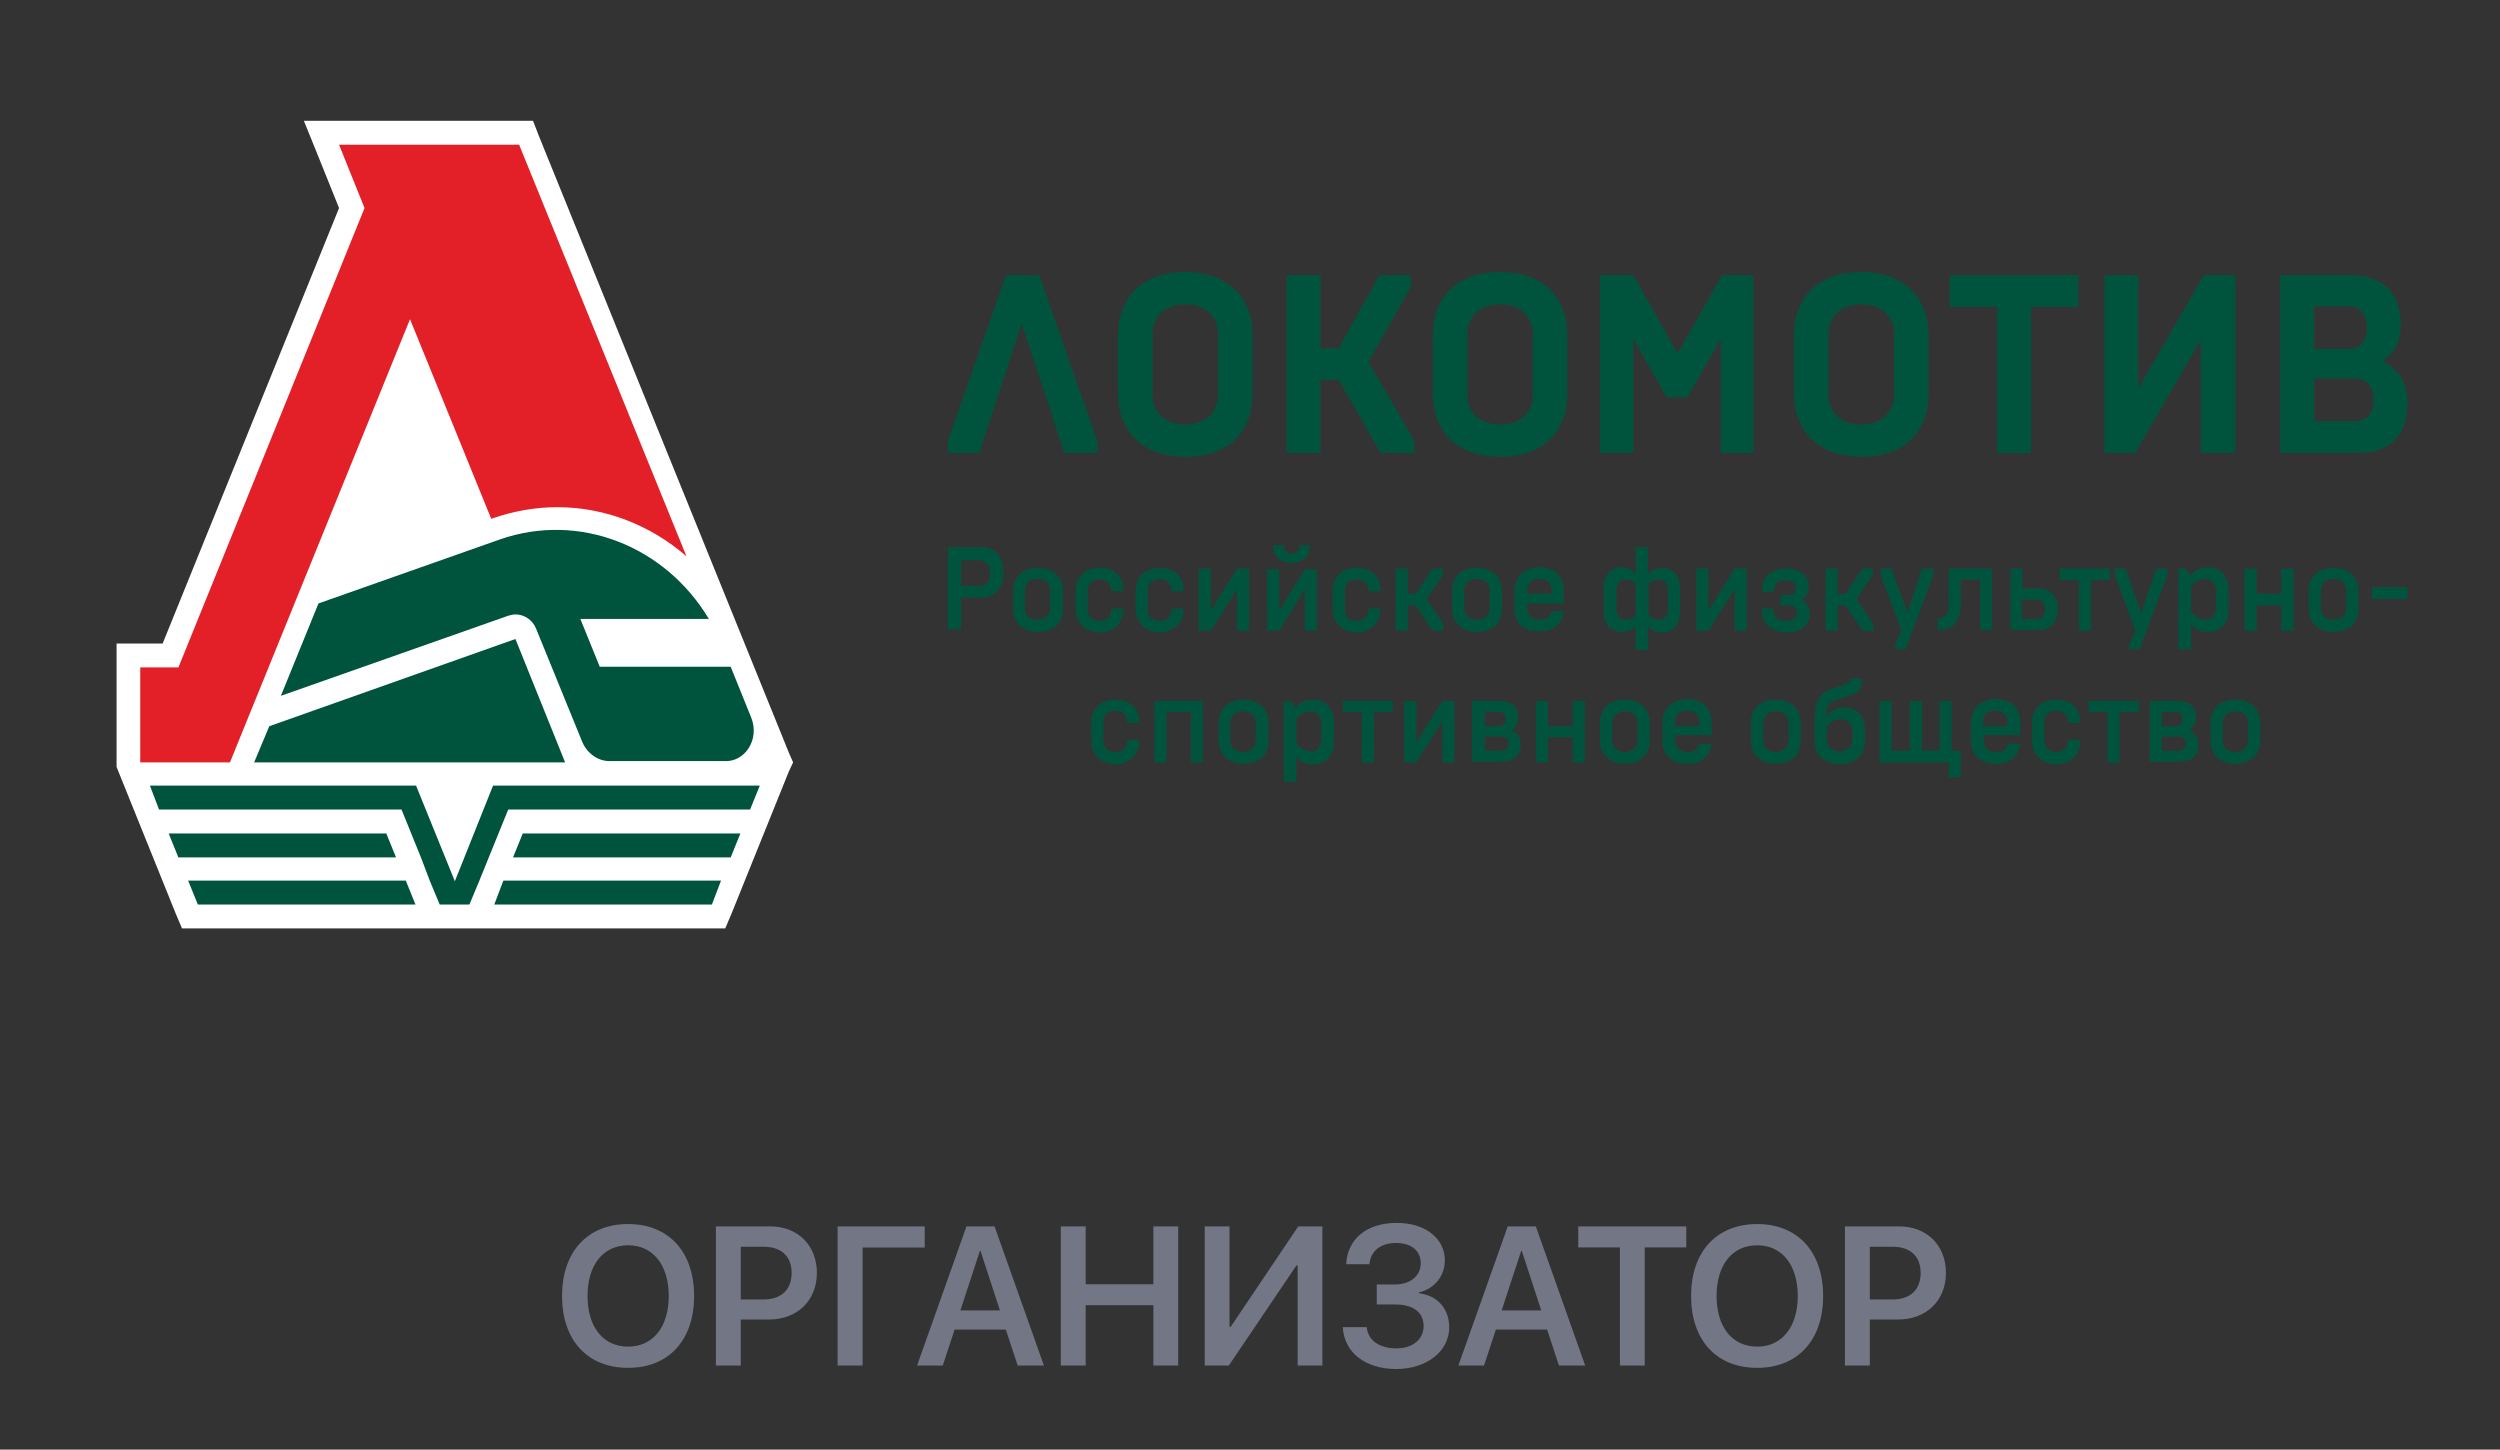 <?xml version="1.0" encoding="UTF-8"?> <svg xmlns="http://www.w3.org/2000/svg" width="119" height="69" viewBox="0 0 119 69" fill="none"><rect x="0" y="0" width="119" height="69" fill="#333333" stroke="none"/><g clip-path="url(#clip0_16491_9968)"><path d="M37.55 35.828L25.633 6.427L25.373 5.751H24.651H16.081H14.465L15.1 7.319L16.139 9.902L7.742 30.631H6.616H5.549V31.769V36.289V36.505L5.635 36.72L8.377 43.517L8.665 44.193H9.358H33.828H34.52L34.809 43.517L37.55 36.72L37.752 36.289L37.55 35.828Z" fill="white"></path><path d="M24.711 6.889H22.864H18.593H16.14L17.352 9.903L8.493 31.769H6.676V36.29H10.946L19.517 15.193L23.383 24.696L23.47 24.665C24.451 24.327 25.49 24.142 26.529 24.142C28.808 24.142 30.973 25.003 32.675 26.479L24.711 6.889Z" fill="#E31F27"></path><path d="M12.097 36.29H26.9L24.534 30.416L12.818 34.568L12.097 36.29Z" fill="#00543D"></path><path d="M35.762 34.168L34.781 31.738H28.548L27.625 29.462H33.742C31.665 25.987 27.567 24.357 23.787 25.68L15.159 28.724L13.37 33.122L24.191 29.309C24.306 29.278 24.422 29.247 24.537 29.247C24.941 29.247 25.345 29.493 25.518 29.924L27.712 35.306C27.942 35.859 28.462 36.228 29.01 36.228H34.464C35.474 36.29 36.166 35.183 35.762 34.168Z" fill="#00543D"></path><path d="M18.388 39.673H8.029L8.49 40.811H18.85L18.388 39.673Z" fill="#00543D"></path><path d="M8.956 41.918L9.418 43.056H19.777L19.316 41.918H8.956Z" fill="#00543D"></path><path d="M24.652 37.396H24.162H23.469L21.651 41.948L19.805 37.396H19.401H18.65H7.137L7.57 38.534H19.112L19.574 39.672L20.035 40.81L20.468 41.948L20.93 43.055H22.344L22.806 41.948L23.267 40.81L23.729 39.672L24.191 38.534H35.705L36.166 37.396H24.652Z" fill="#00543D"></path><path d="M24.421 40.811H34.781L35.242 39.673H24.883L24.421 40.811Z" fill="#00543D"></path><path d="M23.527 43.056H33.887L34.32 41.918H23.96L23.527 43.056Z" fill="#00543D"></path><path d="M49.469 13.101H47.882L45.112 21.005V21.559H46.612L48.632 15.408L50.017 19.59L50.652 21.559H52.239V21.005L49.469 13.101Z" fill="#00543D"></path><path d="M53.218 15.992C53.218 14.086 54.43 12.948 56.421 12.948C58.383 12.948 59.624 14.086 59.624 15.992V18.699C59.624 20.636 58.412 21.743 56.421 21.743C54.459 21.743 53.218 20.605 53.218 18.699V15.992ZM57.979 15.9C57.979 15.101 57.431 14.486 56.421 14.486C55.411 14.486 54.863 15.101 54.863 15.9V18.791C54.863 19.591 55.411 20.206 56.421 20.206C57.431 20.206 57.979 19.591 57.979 18.791V15.9Z" fill="#00543D"></path><path d="M61.242 21.559V13.101H62.858V16.576H63.724L65.657 13.101H67.158V13.655L65.138 17.222L67.331 21.005V21.559H65.715L63.724 18.083H62.858V21.559H61.242Z" fill="#00543D"></path><path d="M68.198 15.992C68.198 14.086 69.41 12.948 71.401 12.948C73.393 12.948 74.605 14.086 74.605 15.992V18.699C74.605 20.636 73.393 21.743 71.401 21.743C69.41 21.743 68.198 20.605 68.198 18.699V15.992ZM72.96 15.9C72.96 15.101 72.412 14.486 71.401 14.486C70.392 14.486 69.843 15.101 69.843 15.9V18.791C69.843 19.591 70.392 20.206 71.401 20.206C72.412 20.206 72.96 19.591 72.96 18.791V15.9Z" fill="#00543D"></path><path d="M80.316 18.914H79.335L77.748 16.146V21.559H76.161V13.101H77.748L79.854 16.823L81.961 13.101H83.461V21.559H81.903V16.146L80.316 18.914Z" fill="#00543D"></path><path d="M85.394 15.992C85.394 14.086 86.606 12.948 88.597 12.948C90.559 12.948 91.8 14.086 91.8 15.992V18.699C91.8 20.636 90.588 21.743 88.597 21.743C86.635 21.743 85.394 20.605 85.394 18.699V15.992ZM90.155 15.9C90.155 15.101 89.607 14.486 88.597 14.486C87.587 14.486 87.039 15.101 87.039 15.9V18.791C87.039 19.591 87.587 20.206 88.597 20.206C89.607 20.206 90.155 19.591 90.155 18.791V15.9Z" fill="#00543D"></path><path d="M95.062 21.559V14.608H92.811V13.101H98.929V14.608H96.678V21.559H95.062Z" fill="#00543D"></path><path d="M100.168 21.559V13.101H101.784V18.483L104.9 13.101H106.401V21.559H104.756V16.177L101.64 21.559H100.168Z" fill="#00543D"></path><path d="M108.536 21.559V13.101H111.912C113.384 13.101 114.278 13.932 114.278 15.439C114.278 16.238 113.99 16.823 113.384 17.192C114.192 17.561 114.596 18.237 114.596 19.191C114.596 20.759 113.73 21.559 112.23 21.559H108.536V21.559ZM110.152 16.607H111.826C112.287 16.607 112.662 16.269 112.662 15.592C112.662 14.916 112.287 14.578 111.826 14.578H110.152V16.607ZM110.152 20.052H112.143C112.605 20.052 112.98 19.713 112.98 19.037C112.98 18.36 112.605 18.022 112.143 18.022H110.152V20.052Z" fill="#00543D"></path><path d="M45.112 30.017V26.049H46.727C47.391 26.049 47.766 26.511 47.766 27.249C47.766 27.987 47.362 28.448 46.727 28.448H45.746V29.955H45.112V30.017ZM45.746 27.895H46.612C46.901 27.895 47.132 27.679 47.132 27.28C47.132 26.88 46.901 26.665 46.612 26.665H45.746V27.895Z" fill="#00543D"></path><path d="M48.229 28.109C48.229 27.463 48.662 27.033 49.412 27.033C50.163 27.033 50.596 27.494 50.596 28.109V29.001C50.596 29.647 50.163 30.077 49.412 30.077C48.662 30.077 48.229 29.616 48.229 29.001V28.109ZM49.989 28.109C49.989 27.801 49.788 27.555 49.383 27.555C49.008 27.555 48.778 27.771 48.778 28.109V28.939C48.778 29.247 48.98 29.493 49.383 29.493C49.759 29.493 49.989 29.278 49.989 28.939V28.109Z" fill="#00543D"></path><path d="M51.197 29.001V28.109C51.197 27.432 51.658 27.033 52.351 27.033C53.044 27.033 53.476 27.432 53.476 28.109V28.14H52.899V28.109C52.899 27.801 52.697 27.586 52.351 27.586C51.976 27.586 51.774 27.771 51.774 28.109V29.032C51.774 29.339 51.976 29.554 52.351 29.554C52.697 29.554 52.899 29.339 52.899 29.032V28.97H53.476V29.001C53.476 29.339 53.361 29.585 53.159 29.8C52.957 29.985 52.668 30.108 52.351 30.108C51.63 30.077 51.197 29.647 51.197 29.001Z" fill="#00543D"></path><path d="M54.056 29.001V28.109C54.056 27.432 54.518 27.033 55.211 27.033C55.903 27.033 56.336 27.432 56.336 28.109V28.14H55.759V28.109C55.759 27.801 55.557 27.586 55.211 27.586C54.836 27.586 54.633 27.771 54.633 28.109V29.032C54.633 29.339 54.836 29.554 55.211 29.554C55.557 29.554 55.759 29.339 55.759 29.032V28.97H56.336V29.001C56.336 29.339 56.221 29.585 56.019 29.8C55.817 29.985 55.528 30.108 55.211 30.108C54.518 30.077 54.056 29.647 54.056 29.001Z" fill="#00543D"></path><path d="M57.058 30.016V27.064H57.636V29.063L58.876 27.064H59.453V30.016H58.876V28.048L57.636 30.016H57.058Z" fill="#00543D"></path><path d="M60.318 30.016V27.094H60.895V29.062L62.107 27.094H62.684V30.016H62.107V28.047L60.895 30.016H60.318ZM60.636 25.956H61.126V26.018C61.126 26.233 61.242 26.356 61.472 26.356C61.703 26.356 61.847 26.264 61.847 26.018V25.956H62.338V26.018C62.338 26.51 61.992 26.787 61.472 26.787C60.953 26.787 60.607 26.479 60.607 26.018V25.956H60.636Z" fill="#00543D"></path><path d="M63.434 29.001V28.109C63.434 27.432 63.895 27.033 64.588 27.033C65.281 27.033 65.713 27.432 65.713 28.109V28.14H65.136V28.109C65.136 27.801 64.934 27.586 64.588 27.586C64.213 27.586 64.011 27.771 64.011 28.109V29.032C64.011 29.339 64.213 29.554 64.588 29.554C64.934 29.554 65.136 29.339 65.136 29.032V28.97H65.713V29.001C65.713 29.339 65.598 29.585 65.396 29.8C65.194 29.985 64.906 30.108 64.588 30.108C63.895 30.077 63.434 29.647 63.434 29.001Z" fill="#00543D"></path><path d="M66.434 30.016V27.064H67.011V28.263H67.386L68.194 27.064H68.685V27.371L67.906 28.509L68.713 29.708V30.016H68.194L67.386 28.817H67.011V30.016H66.434Z" fill="#00543D"></path><path d="M69.121 28.109C69.121 27.463 69.554 27.033 70.304 27.033C71.054 27.033 71.487 27.494 71.487 28.109V29.001C71.487 29.647 71.054 30.077 70.304 30.077C69.554 30.077 69.121 29.616 69.121 29.001V28.109ZM70.91 28.109C70.91 27.801 70.708 27.555 70.304 27.555C69.929 27.555 69.698 27.771 69.698 28.109V28.939C69.698 29.247 69.9 29.493 70.304 29.493C70.679 29.493 70.91 29.278 70.91 28.939V28.109Z" fill="#00543D"></path><path d="M72.094 29.001V28.109C72.094 27.771 72.21 27.525 72.412 27.31C72.642 27.125 72.931 27.002 73.277 27.002C73.97 27.002 74.432 27.402 74.432 28.079V28.724H72.7V28.971C72.7 29.278 72.902 29.493 73.306 29.493C73.624 29.493 73.797 29.37 73.855 29.093H74.432C74.374 29.678 73.97 30.047 73.306 30.047C72.556 30.078 72.094 29.678 72.094 29.001ZM72.7 28.263H73.855V28.079C73.855 27.771 73.653 27.556 73.277 27.556C72.902 27.556 72.7 27.74 72.7 28.079V28.263Z" fill="#00543D"></path><path d="M77.863 30.909V29.771C77.689 29.986 77.459 30.078 77.17 30.078C76.68 30.078 76.333 29.709 76.333 29.094V27.987C76.333 27.372 76.68 27.003 77.17 27.003C77.459 27.003 77.689 27.095 77.863 27.31V26.049H78.44V27.341C78.613 27.126 78.844 27.034 79.132 27.034C79.623 27.034 79.969 27.403 79.969 28.018V29.125C79.969 29.74 79.623 30.109 79.132 30.109C78.844 30.109 78.613 30.017 78.44 29.801V30.939H77.863V30.909ZM77.863 29.279V27.802C77.718 27.649 77.545 27.587 77.372 27.587C77.112 27.587 76.939 27.802 76.939 28.079V29.002C76.939 29.309 77.112 29.494 77.372 29.494C77.545 29.525 77.718 29.432 77.863 29.279ZM79.392 29.002V28.079C79.392 27.772 79.219 27.587 78.959 27.587C78.786 27.587 78.613 27.649 78.469 27.802V29.279C78.613 29.432 78.786 29.494 78.959 29.494C79.219 29.525 79.392 29.309 79.392 29.002Z" fill="#00543D"></path><path d="M80.747 30.016V27.064H81.324V29.063L82.565 27.064H83.142V30.016H82.565V28.048L81.324 30.016H80.747Z" fill="#00543D"></path><path d="M83.838 29.001V28.97H84.415V29.032C84.415 29.339 84.646 29.555 85.021 29.555C85.338 29.555 85.54 29.401 85.54 29.186C85.54 28.97 85.396 28.817 85.165 28.817H84.761V28.325H85.165C85.367 28.325 85.483 28.171 85.483 27.986C85.483 27.771 85.31 27.617 84.992 27.617C84.617 27.617 84.444 27.802 84.444 28.14V28.171H83.867V28.14C83.867 27.463 84.3 27.064 85.021 27.064C85.685 27.064 86.089 27.402 86.089 27.925C86.089 28.201 85.973 28.417 85.742 28.54C86.002 28.663 86.146 28.878 86.146 29.186C86.146 29.77 85.742 30.108 85.021 30.108C84.3 30.077 83.838 29.647 83.838 29.001Z" fill="#00543D"></path><path d="M86.895 30.016V27.064H87.472V28.263H87.847L88.655 27.064H89.146V27.371L88.366 28.509L89.174 29.708V30.016H88.655L87.847 28.817H87.472V30.016H86.895Z" fill="#00543D"></path><path d="M90.213 30.908V30.692L90.502 30.016L89.521 27.371V27.064H90.04L90.791 29.155L91.483 27.064H92.031V27.371L90.704 30.908H90.213Z" fill="#00543D"></path><path d="M92.232 30.016V29.432H92.29C92.636 29.432 92.752 29.186 92.752 28.694V27.064H94.829V29.985H94.252V27.586H93.329V28.694C93.329 29.555 92.954 29.985 92.377 29.985H92.232V30.016Z" fill="#00543D"></path><path d="M96.273 28.017H97.023C97.629 28.017 97.946 28.386 97.946 29.001C97.946 29.616 97.629 29.985 97.023 29.985H95.696V27.064H96.273V28.017ZM96.273 29.462H96.965C97.167 29.462 97.34 29.309 97.34 29.001C97.34 28.724 97.167 28.54 96.965 28.54H96.244V29.462H96.273Z" fill="#00543D"></path><path d="M98.957 30.016V27.617H98.033V27.064H100.428V27.617H99.534V30.016H98.957Z" fill="#00543D"></path><path d="M101.352 30.908V30.692L101.641 30.016L100.659 27.371V27.064H101.179L101.929 29.155L102.622 27.064H103.17V27.371L101.843 30.908H101.352Z" fill="#00543D"></path><path d="M103.688 30.908V27.064H104.034L104.265 27.402C104.467 27.125 104.755 27.002 105.102 27.002C105.39 27.002 105.621 27.095 105.794 27.279C105.967 27.463 106.083 27.74 106.083 28.079V29.001C106.083 29.709 105.679 30.078 105.073 30.078C104.727 30.078 104.467 29.955 104.294 29.709V30.908H103.688ZM105.477 28.94V28.109C105.477 27.771 105.246 27.556 104.957 27.556C104.727 27.556 104.496 27.679 104.294 27.925V29.124C104.525 29.37 104.755 29.493 104.957 29.493C105.246 29.524 105.477 29.278 105.477 28.94Z" fill="#00543D"></path><path d="M106.834 30.016V27.064H107.411V28.263H108.594V27.064H109.171V30.016H108.594V28.817H107.411V30.016H106.834Z" fill="#00543D"></path><path d="M109.895 28.109C109.895 27.463 110.327 27.033 111.078 27.033C111.828 27.033 112.261 27.494 112.261 28.109V29.001C112.261 29.647 111.828 30.077 111.078 30.077C110.327 30.077 109.895 29.616 109.895 29.001V28.109ZM111.684 28.109C111.684 27.801 111.482 27.555 111.078 27.555C110.703 27.555 110.472 27.771 110.472 28.109V28.939C110.472 29.247 110.674 29.493 111.078 29.493C111.453 29.493 111.684 29.278 111.684 28.939V28.109Z" fill="#00543D"></path><path d="M114.599 27.955H112.896V28.509H114.599V27.955Z" fill="#00543D"></path><path d="M51.948 35.274V34.383C51.948 33.706 52.41 33.306 53.102 33.306C53.795 33.306 54.228 33.706 54.228 34.383V34.413H53.651V34.352C53.651 34.044 53.449 33.829 53.102 33.829C52.727 33.829 52.525 34.013 52.525 34.352V35.274C52.525 35.582 52.727 35.797 53.102 35.797C53.449 35.797 53.651 35.582 53.651 35.274V35.213H54.228V35.274C54.228 35.613 54.112 35.859 53.91 36.074C53.709 36.258 53.42 36.382 53.102 36.382C52.41 36.351 51.948 35.951 51.948 35.274Z" fill="#00543D"></path><path d="M54.95 36.29V33.368H57.259V36.29H56.682V33.891H55.527V36.29H54.95Z" fill="#00543D"></path><path d="M58.013 34.383C58.013 33.737 58.446 33.306 59.196 33.306C59.946 33.306 60.379 33.767 60.379 34.383V35.274C60.379 35.92 59.946 36.351 59.196 36.351C58.446 36.351 58.013 35.889 58.013 35.274V34.383ZM59.773 34.413C59.773 34.106 59.571 33.86 59.167 33.86C58.792 33.86 58.561 34.106 58.561 34.413V35.244C58.561 35.551 58.763 35.797 59.167 35.797C59.542 35.797 59.773 35.551 59.773 35.244V34.413Z" fill="#00543D"></path><path d="M61.098 37.181V33.368H61.444L61.675 33.706C61.877 33.429 62.166 33.306 62.512 33.306C62.801 33.306 63.032 33.398 63.205 33.583C63.378 33.767 63.493 34.044 63.493 34.383V35.305C63.493 36.013 63.089 36.382 62.483 36.382C62.137 36.382 61.877 36.258 61.704 36.013V37.212H61.098V37.181ZM62.887 35.244V34.413C62.887 34.075 62.656 33.86 62.368 33.86C62.137 33.86 61.906 33.983 61.704 34.229V35.397C61.935 35.643 62.166 35.766 62.368 35.766C62.656 35.797 62.887 35.582 62.887 35.244Z" fill="#00543D"></path><path d="M64.82 36.29V33.891H63.925V33.368H66.291V33.891H65.397V36.29H64.82Z" fill="#00543D"></path><path d="M66.838 36.29V33.368H67.415V35.336L68.656 33.368H69.233V36.29H68.656V34.321L67.415 36.29H66.838Z" fill="#00543D"></path><path d="M70.073 36.29V33.368H71.343C71.949 33.368 72.266 33.614 72.266 34.137C72.266 34.414 72.18 34.629 71.949 34.783C72.237 34.906 72.382 35.121 72.382 35.428C72.382 36.044 72.035 36.259 71.372 36.259H70.073V36.29ZM70.679 34.567H71.343C71.574 34.567 71.66 34.414 71.66 34.229C71.66 34.014 71.545 33.891 71.343 33.891H70.679V34.567ZM70.679 35.736H71.458C71.689 35.736 71.805 35.613 71.805 35.398C71.805 35.152 71.689 35.059 71.458 35.059H70.679V35.736Z" fill="#00543D"></path><path d="M73.104 36.29V33.368H73.681V34.567H74.864V33.368H75.441V36.29H74.864V35.09H73.681V36.29H73.104Z" fill="#00543D"></path><path d="M76.161 34.383C76.161 33.737 76.594 33.306 77.344 33.306C78.094 33.306 78.527 33.767 78.527 34.383V35.274C78.527 35.92 78.094 36.351 77.344 36.351C76.594 36.351 76.161 35.889 76.161 35.274V34.383ZM77.95 34.413C77.95 34.106 77.748 33.86 77.344 33.86C76.969 33.86 76.738 34.106 76.738 34.413V35.244C76.738 35.551 76.94 35.797 77.344 35.797C77.719 35.797 77.95 35.551 77.95 35.244V34.413Z" fill="#00543D"></path><path d="M79.132 35.275V34.383C79.132 34.045 79.248 33.799 79.45 33.584C79.68 33.399 79.969 33.276 80.315 33.276C81.008 33.276 81.469 33.676 81.469 34.353V34.998H79.738V35.275C79.738 35.583 79.94 35.798 80.344 35.798C80.662 35.798 80.835 35.675 80.892 35.398H81.469C81.412 35.983 81.008 36.352 80.344 36.352C79.594 36.352 79.132 35.952 79.132 35.275ZM79.738 34.568H80.892V34.353C80.892 34.045 80.69 33.83 80.315 33.83C79.94 33.83 79.738 34.014 79.738 34.353V34.568Z" fill="#00543D"></path><path d="M83.346 34.383C83.346 33.737 83.779 33.306 84.529 33.306C85.28 33.306 85.713 33.767 85.713 34.383V35.274C85.713 35.92 85.28 36.351 84.529 36.351C83.779 36.351 83.346 35.889 83.346 35.274V34.383ZM85.135 34.413C85.135 34.106 84.933 33.86 84.529 33.86C84.154 33.86 83.924 34.106 83.924 34.413V35.244C83.924 35.551 84.126 35.797 84.529 35.797C84.905 35.797 85.135 35.551 85.135 35.244V34.413Z" fill="#00543D"></path><path d="M86.377 35.275V34.229C86.377 33.429 86.608 32.968 87.185 32.784L87.848 32.568C87.993 32.538 88.05 32.445 88.05 32.322V32.291H88.627V32.322C88.627 32.568 88.57 32.753 88.483 32.876C88.368 32.968 88.195 33.06 87.964 33.153L87.444 33.306C87.069 33.399 86.925 33.614 86.925 34.044V34.137C87.127 33.829 87.415 33.675 87.762 33.675C88.368 33.675 88.772 34.044 88.772 34.752V35.275C88.772 35.613 88.656 35.859 88.454 36.074C88.252 36.259 87.964 36.382 87.589 36.382C86.838 36.351 86.377 35.951 86.377 35.275ZM88.166 34.783C88.166 34.444 87.935 34.229 87.589 34.229C87.358 34.229 87.156 34.352 86.954 34.567V35.213C86.954 35.521 87.156 35.767 87.56 35.767C87.935 35.767 88.166 35.521 88.166 35.213V34.783V34.783Z" fill="#00543D"></path><path d="M92.754 36.997V36.29H89.464V33.368H90.041V35.736H90.907V33.368H91.484V35.736H92.321V33.368H92.898V35.736H93.331V36.997H92.754Z" fill="#00543D"></path><path d="M93.821 35.275V34.383C93.821 34.045 93.936 33.799 94.138 33.584C94.369 33.399 94.658 33.276 95.004 33.276C95.697 33.276 96.158 33.676 96.158 34.353V34.998H94.427V35.275C94.427 35.583 94.629 35.798 95.033 35.798C95.35 35.798 95.523 35.675 95.581 35.398H96.158C96.1 35.983 95.697 36.352 95.033 36.352C94.282 36.352 93.821 35.952 93.821 35.275ZM94.398 34.568H95.552V34.353C95.552 34.045 95.35 33.83 94.975 33.83C94.6 33.83 94.398 34.014 94.398 34.353V34.568Z" fill="#00543D"></path><path d="M96.733 35.274V34.383C96.733 33.706 97.195 33.306 97.888 33.306C98.58 33.306 99.013 33.706 99.013 34.383V34.413H98.436V34.352C98.436 34.044 98.234 33.829 97.888 33.829C97.513 33.829 97.311 34.013 97.311 34.352V35.274C97.311 35.582 97.513 35.797 97.888 35.797C98.234 35.797 98.436 35.582 98.436 35.274V35.213H99.013V35.274C99.013 35.613 98.898 35.859 98.696 36.074C98.494 36.258 98.205 36.382 97.888 36.382C97.195 36.351 96.733 35.951 96.733 35.274Z" fill="#00543D"></path><path d="M100.311 36.29V33.891H99.416V33.368H101.812V33.891H100.888V36.29H100.311Z" fill="#00543D"></path><path d="M102.333 36.29V33.368H103.603C104.209 33.368 104.526 33.614 104.526 34.137C104.526 34.414 104.411 34.629 104.209 34.783C104.497 34.906 104.642 35.121 104.642 35.428C104.642 36.044 104.295 36.259 103.632 36.259H102.333V36.29ZM102.91 34.567H103.574C103.805 34.567 103.891 34.414 103.891 34.229C103.891 34.014 103.776 33.891 103.574 33.891H102.91V34.567ZM102.91 35.736H103.689C103.92 35.736 104.036 35.613 104.036 35.398C104.036 35.152 103.92 35.059 103.689 35.059H102.91V35.736Z" fill="#00543D"></path><path d="M105.221 34.383C105.221 33.737 105.654 33.306 106.404 33.306C107.154 33.306 107.587 33.767 107.587 34.383V35.274C107.587 35.92 107.154 36.351 106.404 36.351C105.654 36.351 105.221 35.889 105.221 35.274V34.383ZM107.01 34.413C107.01 34.106 106.808 33.86 106.404 33.86C106.029 33.86 105.798 34.106 105.798 34.413V35.244C105.798 35.551 106 35.797 106.404 35.797C106.779 35.797 107.01 35.551 107.01 35.244V34.413Z" fill="#00543D"></path></g><path d="M29.899 58.265C31.827 58.265 33.039 59.583 33.039 61.69C33.039 63.797 31.827 65.11 29.899 65.11C27.966 65.11 26.754 63.797 26.754 61.69C26.754 59.583 27.966 58.265 29.899 58.265ZM29.899 59.275C28.714 59.275 27.966 60.212 27.966 61.69C27.966 63.164 28.714 64.1 29.899 64.1C31.079 64.1 31.832 63.164 31.832 61.69C31.832 60.212 31.079 59.275 29.899 59.275ZM34.077 58.375H36.652C37.97 58.375 38.883 59.27 38.883 60.593C38.883 61.915 37.942 62.81 36.602 62.81H35.261V65H34.077V58.375ZM35.261 59.344V61.855H36.335C37.185 61.855 37.681 61.396 37.681 60.593C37.681 59.798 37.189 59.344 36.34 59.344H35.261ZM41.059 65H39.87V58.375H44.016V59.381H41.059V65ZM48.442 65L47.877 63.288H45.439L44.875 65H43.653L46.004 58.375H47.34L49.691 65H48.442ZM46.642 59.546L45.715 62.374H47.597L46.674 59.546H46.642ZM56.081 65H54.901V62.126H51.678V65H50.494V58.375H51.678V61.13H54.901V58.375H56.081V65ZM61.769 65V60.235H61.71L58.492 65H57.344V58.375H58.524V63.154H58.583L61.797 58.375H62.945V65H61.769ZM65.534 62.094V61.139H66.415C67.136 61.139 67.627 60.726 67.627 60.129C67.627 59.532 67.178 59.165 66.452 59.165C65.718 59.165 65.236 59.55 65.185 60.175H64.079C64.138 58.967 65.061 58.21 66.484 58.21C67.839 58.21 68.775 58.944 68.775 59.996C68.775 60.74 68.27 61.355 67.536 61.52V61.557C68.426 61.662 68.982 62.296 68.982 63.187C68.982 64.32 67.908 65.165 66.461 65.165C64.988 65.165 63.978 64.376 63.918 63.173H65.057C65.107 63.793 65.658 64.183 66.466 64.183C67.242 64.183 67.765 63.751 67.765 63.118C67.765 62.475 67.269 62.094 66.439 62.094H65.534ZM74.206 65L73.642 63.288H71.204L70.639 65H69.418L71.769 58.375H73.105L75.455 65H74.206ZM72.407 59.546L71.479 62.374H73.362L72.439 59.546H72.407ZM78.288 65H77.108V59.376H75.125V58.375H80.266V59.376H78.288V65ZM83.641 58.265C85.569 58.265 86.781 59.583 86.781 61.69C86.781 63.797 85.569 65.11 83.641 65.11C81.708 65.11 80.496 63.797 80.496 61.69C80.496 59.583 81.708 58.265 83.641 58.265ZM83.641 59.275C82.456 59.275 81.708 60.212 81.708 61.69C81.708 63.164 82.456 64.1 83.641 64.1C84.821 64.1 85.574 63.164 85.574 61.69C85.574 60.212 84.821 59.275 83.641 59.275ZM87.819 58.375H90.394C91.712 58.375 92.626 59.27 92.626 60.593C92.626 61.915 91.684 62.81 90.344 62.81H89.003V65H87.819V58.375ZM89.003 59.344V61.855H90.078C90.927 61.855 91.423 61.396 91.423 60.593C91.423 59.798 90.931 59.344 90.082 59.344H89.003Z" fill="#737785"></path><defs><clipPath id="clip0_16491_9968"><rect width="109.048" height="38.443" fill="white" transform="translate(5.55 5.75)"></rect></clipPath></defs></svg> 